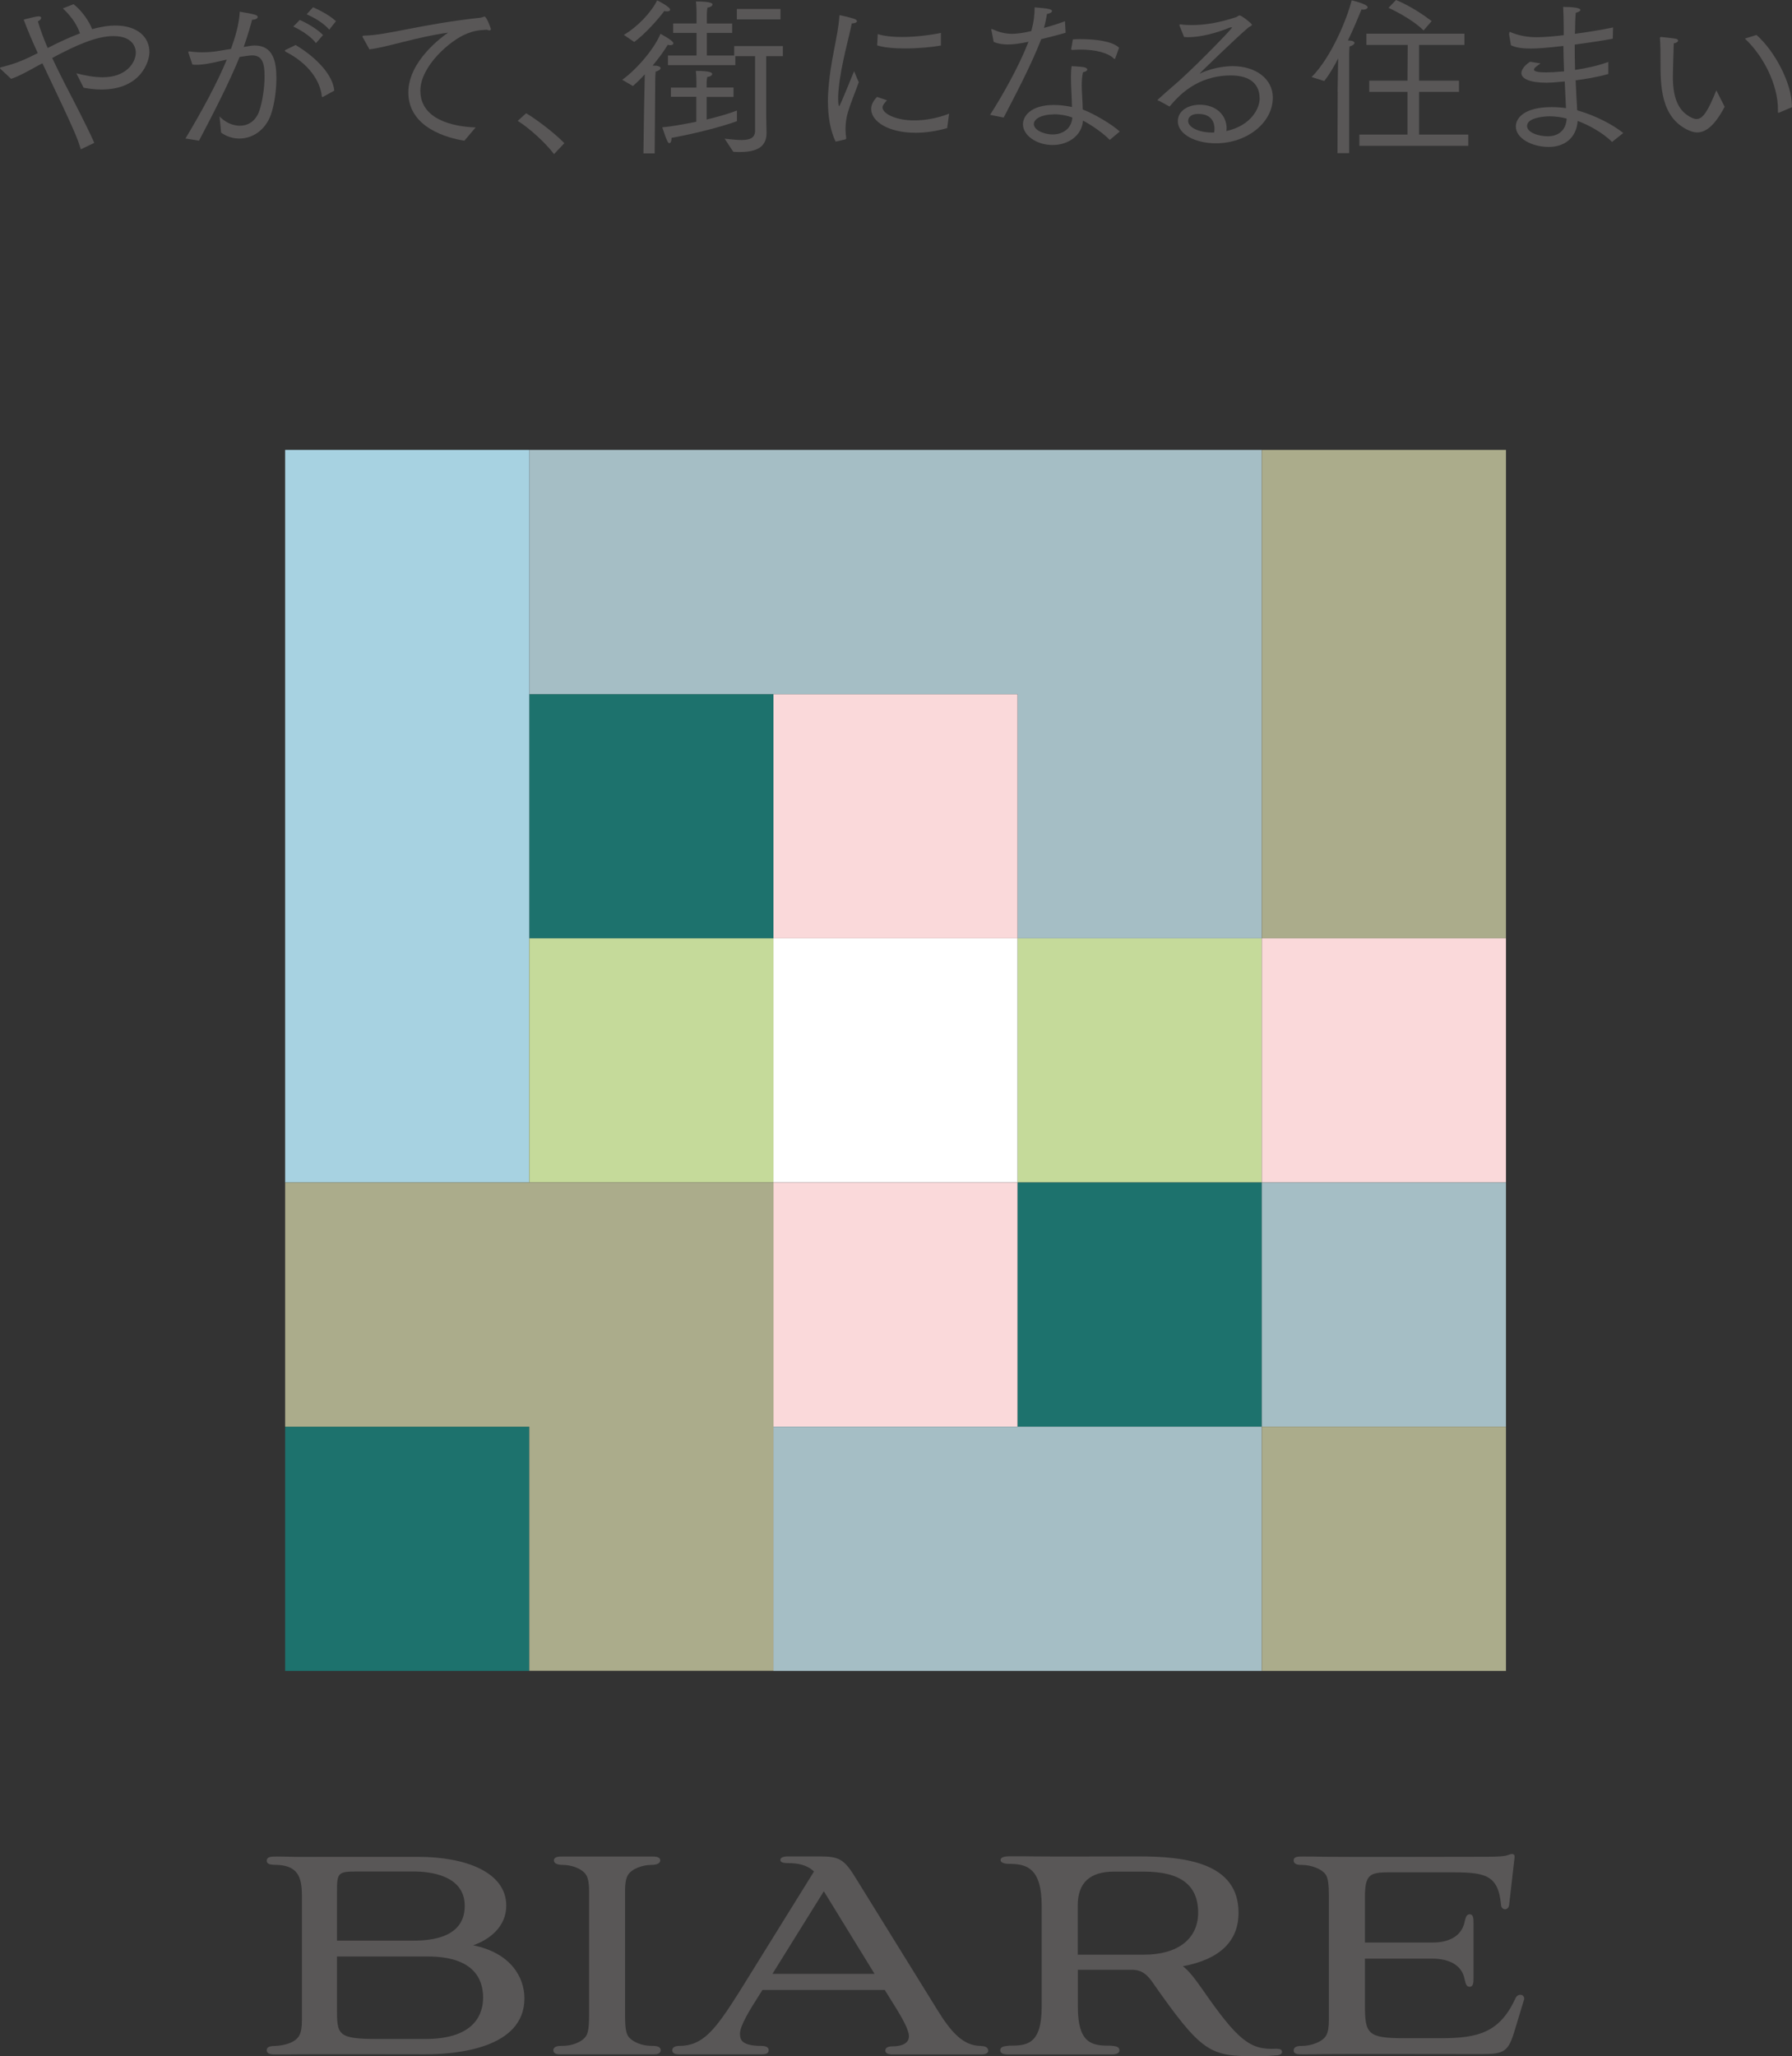 <?xml version="1.0" encoding="UTF-8"?>
<svg id="_レイヤー_2" data-name="レイヤー 2" xmlns="http://www.w3.org/2000/svg" viewBox="0 0 157.94 181.2">
  <rect x="0" y="0" width="157.94" height="181.2" fill="#333333" stroke="none"/>
  <defs>
    <style>
      .cls-1 {
        fill: #fff;
      }

      .cls-2 {
        fill: #c5da9a;
      }

      .cls-3 {
        fill: #1d726d;
      }

      .cls-4 {
        fill: #abac8b;
      }

      .cls-5 {
        fill: #595757;
      }

      .cls-6 {
        fill: #a5bec5;
      }

      .cls-7 {
        fill: #a7d2e1;
      }

      .cls-8 {
        fill: #fad9da;
      }
    </style>
  </defs>
  <g id="_レイヤー_1-2" data-name="レイヤー 1">
    <g>
      <g>
        <g>
          <path class="cls-5" d="M57.6,180.3c-.22,0-.41-.01-.59-.03-.61-.08-1.39-.37-1.69-.9-.17-.33-.23-.82-.23-1.8v-10.96c0-.62.07-1.02.23-1.33.36-.64,1.41-.93,2.04-.93.69,0,.83-.22.83-.4,0-.34-.48-.34-.74-.34h-7.89c-.26,0-.74,0-.74.34,0,.18.14.4.83.4.63,0,1.68.29,2.04.93.16.31.23.72.23,1.33v10.96c0,.98-.06,1.47-.23,1.8-.3.53-1.07.82-1.69.9-.17.02-.36.03-.59.03-.57,0-.64.26-.64.37,0,.37.42.37.61.37h8.24c.18,0,.61,0,.61-.37,0-.11-.06-.37-.64-.37Z"/>
          <path class="cls-5" d="M41.71,171.43c1.46-.51,2.91-1.65,2.91-3.49,0-2.99-3.67-4.3-7.72-4.3h-8.89c-.64,0-1.3.01-1.94,0-.59-.01-1.15-.03-1.66-.03-.56,0-.9.03-.9.37,0,.31.32.34.66.36h.11c1.95.04,2.33,1.03,2.33,2.74v10.96c0,.62-.07,1.02-.23,1.34-.3.55-1.14.9-2.27.93h-.08c-.22.03-.52.07-.52.37,0,.37.46.37.86.37.5,0,1.07,0,1.66-.01.63-.02,11.44,0,11.44,0,2.63,0,8.75-.47,8.75-4.93,0-1.87-1.21-4.01-4.53-4.68ZM29.7,172.42h8c4.03,0,4.88,1.97,4.88,3.62,0,1.36-.66,3.65-5.09,3.65h-4.17c-3.62,0-3.62-.37-3.62-2.76v-4.51ZM29.7,166.77c0-1.77.07-1.84,1.87-1.84h4.91c1.35,0,4.48.3,4.48,3.03s-2.8,3.06-4.48,3.06h-6.78s0-4.26,0-4.26Z"/>
          <path class="cls-5" d="M86.45,180.3c-1.56,0-2.63-1.22-3.84-3.18l-7.07-11.42c-1.14-1.9-1.55-2.1-3.38-2.1h-2.72c-.49,0-.66.15-.66.29s.05.3.65.3c.87,0,1.69.14,2.31.74l-6.57,10.59c-2.14,3.39-3.22,4.78-5.31,4.78-.58,0-.61.31-.61.37,0,.37.43.37.61.37h7.28c.18,0,.61,0,.61-.37,0-.11-.06-.37-.64-.37-1.89,0-1.89-.66-1.89-1.1,0-.69.93-2.17,1.43-2.96l.55-.87h10.78l1.1,1.77c.39.65,1.03,1.73,1.03,2.31s-.55.89-1.47.89c-.53,0-.61.23-.61.37,0,.1.06.34.61.34h7.82c.16,0,.64,0,.64-.34,0-.07-.03-.4-.64-.4ZM77.08,173.95h-9l4.53-7.28,4.47,7.28Z"/>
          <path class="cls-5" d="M112.56,180.55h-.08c-2.29.12-3.36-.69-6.55-5.3-.66-.93-1.15-1.58-1.68-1.97,3.26-.61,4.91-2.2,4.91-4.72,0-4.41-4.71-4.96-8.81-4.96-.79,0-8.46.02-9.16,0-.67-.02-1.32-.01-2.2-.01-.28,0-.8.03-.8.32,0,.34.59.35.93.35,1.41.03,2.69.43,2.69,3.69v8.93c0,3.35-1.39,3.38-2.74,3.4h-.12c-.39.04-.79.06-.79.4,0,.37.48.37.77.37h8.96c.29,0,.77,0,.77-.37,0-.34-.4-.37-.79-.4h-.14c-1.54,0-2.73-.26-2.73-3.41v-3.28s4.84,0,4.84,0c.69.03,1.13.29,1.63.95,4.51,6.45,5.13,6.67,9.34,6.67.83,0,1.37-.05,1.69-.08h.1c.3-.06.41-.18.39-.33-.02-.16-.15-.24-.41-.24ZM105.6,168.55c0,2.32-1.79,3.71-4.78,3.71h-5.83v-4.35q0-2.97,3.19-2.97h2.64c3.22,0,4.78,1.18,4.78,3.62Z"/>
          <path class="cls-5" d="M134.13,175.82c-.17-.07-.41-.01-.54.24-1.39,3.03-3.23,3.56-6.58,3.56h-3.28c-3.2,0-3.43-.4-3.43-2.91v-4.1h5.95c1.56,0,2.59.63,2.82,1.75l.03.13c.08.32.14.6.43.6.34,0,.34-.43.34-.77v-4.85c0-.36,0-.77-.34-.77-.28,0-.35.28-.43.6l-.03.14c-.27,1.13-1.27,1.75-2.82,1.75h-5.95v-3.98c0-2,.4-2.21,2.14-2.21h5.25c3.08,0,4.34.11,4.6,2.82,0,.29.18.43.34.44.19,0,.35-.13.38-.39l.44-3.86c.02-.21.1-.51-.04-.58-.15-.1-.35,0-.57.07-.26.09-.78.13-1.81.13,0,0-13.21.03-14.41,0-.61-.02-1.2-.02-1.8-.02-.41,0-.8,0-.8.34,0,.4.48.4.77.4.64,0,1.74.3,2.1.93.16.3.23.8.23,1.8v10.96c0,.62-.07,1.02-.23,1.33-.36.64-1.47.93-2.1.93-.29,0-.77,0-.77.4,0,.34.39.34.8.34.62,0,1.23,0,1.86-.02.66-.02,13.89,0,13.89,0,2.04,0,2.37-.22,2.94-2.12l.8-2.64c.07-.19-.01-.38-.19-.45Z"/>
        </g>
        <g>
          <g>
            <rect class="cls-3" x="46.65" y="61.17" width="21.52" height="21.52"/>
            <rect class="cls-8" x="68.17" y="61.17" width="21.52" height="21.52"/>
            <polygon class="cls-6" points="46.65 39.65 46.65 61.17 89.69 61.17 89.69 82.69 111.21 82.69 111.21 39.65 46.65 39.65"/>
            <rect class="cls-4" x="111.21" y="39.65" width="21.52" height="43.04"/>
          </g>
          <g>
            <rect class="cls-7" x="25.13" y="39.65" width="21.52" height="64.56"/>
            <rect class="cls-2" x="46.65" y="82.69" width="21.52" height="21.52"/>
            <rect class="cls-1" x="68.17" y="82.69" width="21.52" height="21.52"/>
            <rect class="cls-2" x="89.69" y="82.69" width="21.52" height="21.52"/>
            <rect class="cls-8" x="111.21" y="82.69" width="21.52" height="21.52"/>
          </g>
          <g>
            <rect class="cls-8" x="68.17" y="104.21" width="21.52" height="21.52"/>
            <rect class="cls-3" x="89.69" y="104.21" width="21.52" height="21.52"/>
            <rect class="cls-6" x="111.21" y="104.21" width="21.52" height="21.52"/>
          </g>
          <g>
            <rect class="cls-3" x="25.13" y="125.73" width="21.52" height="21.52"/>
            <polygon class="cls-4" points="25.13 104.21 25.13 125.73 46.65 125.73 46.65 147.24 68.17 147.24 68.17 104.21 25.13 104.21"/>
            <rect class="cls-6" x="68.17" y="125.73" width="43.04" height="21.52"/>
            <rect class="cls-4" x="111.21" y="125.73" width="21.52" height="21.52"/>
          </g>
        </g>
      </g>
      <g>
        <path class="cls-5" d="M.03,6.06s-.03-.03-.03-.06.03-.05.06-.06c.96-.24,1.82-.53,2.82-1.04l.45-.22c-.49-1.07-.92-2.07-1.24-2.95.08-.03,1.08-.29,1.32-.29.16,0,.22.06.22.13,0,.1-.1.22-.29.32.21.72.51,1.51.86,2.34.94-.48,1.91-.94,2.85-1.29-.21-.59-.59-1.34-1.51-2.2l.94-.37c.7.53,1.39,1.51,1.64,2.2.91-.25,1.53-.32,2.04-.32,1.96,0,3.01,1.02,3.01,2.34,0,.83-.75,3.3-4.24,3.3-.64,0-1.23-.1-1.56-.16l-.64-1.27c.75.19,1.56.35,2.33.35,2.04,0,2.91-1.27,2.91-2.18,0-.13-.02-1.45-1.97-1.45-1.47,0-3.26.78-5.4,1.93.35.75.73,1.51,1.11,2.26.96,1.86,1.94,3.73,2.6,5.22l-1.19.57c-.33-1.08-.45-1.42-3.38-7.58l-.37.19c-.96.54-1.74.96-2.39,1.18L.03,6.06Z"/>
        <path class="cls-5" d="M16.34,12.22c1.49-2.49,2.8-4.91,3.65-6.97-1.49.35-2.06.46-2.74.46-.11,0-.2-.02-.29-.02l-.35-1.03s-.02-.03-.02-.05c0-.06.06-.08.11-.08.35.05.73.08,1.12.08s.83-.03,1.27-.09l1.27-.21c.36-1,.73-2.21.77-3.28.12.02.99.17,1.32.26.18.05.26.12.26.21,0,.12-.18.24-.49.24-.11.44-.42,1.49-.74,2.4l.47-.08c.17-.03.33-.05.5-.05,1.62,0,1.91,1.41,1.91,2.87,0,1.06-.17,2.34-.49,3.24-.49,1.36-1.62,2.09-2.77,2.09-.56,0-1.12-.17-1.61-.52l-.14-1.43c.49.52,1.15.82,1.79.82.71,0,1.38-.38,1.71-1.29.27-.77.47-2.06.47-3.08,0-1.21-.24-1.83-1.11-1.83-.2,0-.68.08-1.09.14-.91,2.21-2.05,4.47-3.58,7.38l-1.23-.2ZM26.06,3.97c1.9,1.14,3.29,2.68,3.4,4.02l-.96.53s-.06.03-.08.03c-.05,0-.06-.03-.06-.09-.14-1.32-1.15-2.87-3.2-3.91-.03-.03-.05-.06-.05-.08,0-.03.02-.06.03-.06l.91-.44ZM26.42,1.76c.32.14,1.4.65,2.05,1.33l-.62.71c-.36-.47-1.06-1.02-2-1.46l.58-.59ZM27.59.64c.2.09,1.35.59,2.02,1.23l-.59.74c-.47-.53-1.18-.99-1.99-1.35l.56-.62Z"/>
        <path class="cls-5" d="M31.98,3.31s-.03-.06-.03-.09c0-.05.05-.08.12-.08,2.06-.03,5.08-1.02,10.28-1.58.08-.02.14-.03.2-.05.06-.03.11-.05.15-.05.18,0,.56.99.56,1.11,0,.08-.06.11-.12.11s-.14-.02-.23-.06c-.77.03-1.2.12-1.77.35-1.44.56-4.09,2.85-4.09,5.02,0,2.55,2.88,3.17,4.87,3.24l-.99,1.17c-1.47-.23-4.94-1.14-4.94-4.26,0-2.77,3.02-4.93,3.5-5.26-2.64.35-5.32,1.27-6.93,1.47l-.58-1.05Z"/>
        <path class="cls-5" d="M46.37,9.98c.94.55,2.56,1.79,3.37,2.64l-.91.96c-.86-1.12-2.2-2.29-3.2-2.93l.74-.67Z"/>
        <path class="cls-5" d="M56.77,9.37c0-.36.05-2.05.06-2.82-.33.36-.68.71-1.05,1.03l-.94-.55c1.18-.83,2.81-2.67,3.37-4.05.02.02,1.14.59,1.14.83,0,.11-.11.17-.27.17-.06,0-.14-.02-.23-.03-.33.56-.79,1.18-1.33,1.83.17,0,.3.02.38.02.23.05.32.12.32.2,0,.12-.17.24-.44.32-.02.26-.03.74-.03.74l-.05,6.46h-.99l.06-4.15ZM54.98,3.08c1.2-.71,2.41-1.97,2.94-3.05,0,0,1.14.56,1.14.82,0,.11-.11.15-.27.15-.08,0-.15,0-.24-.03-.58.77-1.67,2-2.65,2.73l-.91-.62ZM59.14,7.72h2.24v-.44c0-.09,0-.62-.05-1.03,1.27,0,1.44.15,1.44.27,0,.11-.15.23-.44.27-.05.32-.05.59-.05.59v.33h2.37v.83h-2.37v1.99c1.02-.24,1.99-.52,2.67-.79v.94c-1.46.53-3.82,1.12-5.76,1.47,0,.3-.09.47-.2.47-.09,0-.2-.11-.62-1.4.74-.06,1.85-.26,3-.49v-2.2h-2.24v-.83ZM63.85,12.22c.56.06,1.08.12,1.5.12.73,0,1.2-.18,1.2-.82v-6.57h-1.74v.79h-5.94v-.85h2.52v-1.99h-2.06v-.83h2.06v-.91c0-.09,0-.62-.05-1.03,1.43,0,1.46.2,1.46.26,0,.12-.17.24-.45.29-.05.32-.05.59-.05.59v.8h2.23v.83h-2.23v1.99h2.41v-.83h4.29v.89h-1.47v5.23c0,.5.03,1.18.03,1.52v.03c0,1.46-1.26,1.67-2.44,1.67-.17,0-.32-.02-.49-.02l-.77-1.17ZM64.94.79h3.85v.92h-3.85v-.92Z"/>
        <path class="cls-5" d="M73.65,12.48c-.5-1.02-.68-2.34-.68-3.56,0-.23,0-.47.02-.7.17-2.91.86-4.87.99-6.79,0-.08.02-.09.05-.09.02,0,.8.17,1.26.32.15.05.24.14.24.21,0,.09-.14.18-.46.2-.18.99-.96,3.67-1.15,5.75-.01.06-.05.46-.05.83,0,.53.06.71.09.71.08,0,1.3-3.08,1.32-3.09.03.06.23.61.41.97-.29.83-.76,1.93-.99,2.77-.08.27-.18.77-.18,1.36,0,.26.02.52.06.79v.03s-.02.08-.06.09l-.86.2ZM78.17,8.85c-.2.2-.39.44-.39.61,0,.53,1.11,1.15,2.79,1.15.96,0,2.02-.18,3.08-.59l-.17,1.27c-1.02.29-1.96.41-2.77.41-2.43,0-3.93-1-3.93-2.11,0-.47.35-.88.52-1.05l.88.3ZM77.35,3c.55.18,1.3.26,2.14.26,1.11,0,2.37-.14,3.44-.36v1.11c-.74.14-2,.26-3.18.26-.94,0-1.85-.08-2.44-.27l.05-.99Z"/>
        <path class="cls-5" d="M87.27,10.11c1.06-1.67,2.47-4.11,3.38-6.43-.65.14-1.26.24-1.83.24-.45,0-.85-.06-1.24-.23l-.2-1.03s-.02-.03-.02-.05c0-.03.03-.06.06-.06,0,0,.02,0,.03.02.61.27,1.14.41,1.74.41.41,0,.94-.06,1.7-.24.23-.82.29-1.38.3-2.09,1.2.09,1.53.17,1.53.32,0,.11-.15.21-.44.26-.06.33-.15.8-.27,1.23.67-.18,1.33-.39,1.85-.59l.06,1.02c-.62.18-1.4.38-2.15.56-.94,2.43-2.43,5.2-3.31,6.91l-1.2-.24ZM97.82,12.34c-.59-.61-1.61-1.32-2.37-1.71-.09,1.33-1.32,2.15-2.67,2.15-1.44,0-2.62-.86-2.62-1.83,0-.71.68-1.7,2.73-1.7.56,0,1.12.08,1.59.18-.02-.91-.09-1.86-.09-2.64,0-.36.02-.7.06-.96,0,0,.73.03,1.08.09.21.05.3.12.3.21s-.12.18-.38.24c-.08.35-.11.74-.11,1.14,0,.67.08,1.4.09,2.14.96.36,2.56,1.29,3.26,1.94l-.88.74ZM92.88,10.08c-1.06,0-1.76.39-1.76.85,0,.56.94.92,1.65.92.91,0,1.68-.53,1.74-1.49-.45-.18-1.06-.29-1.64-.29ZM94.56,3.47c.21-.02.45-.02.7-.02,1.29,0,2.8.18,3.37.76l-.33.91s-.03.08-.06.08c-.02,0-.03-.02-.06-.03-.5-.5-1.59-.8-2.96-.8-.23,0-.45.02-.7.03-.11,0-.11-.05-.11-.05v-.03l.15-.85Z"/>
        <path class="cls-5" d="M102.09,8.89s-.06-.05-.06-.06c0-.03.02-.06.05-.08.93-.86,1.73-1.5,2.15-1.91,1.26-1.14,4.35-4.28,4.35-4.41,0-.03-.02-.03-.05-.03s-.08.02-.14.03c-1.23.5-2.58.85-3.71.85-.11,0-.21-.02-.32-.02l-.39-.97s-.02-.06-.02-.09.02-.05.06-.05h.05c.33.05.67.06,1.02.06,1.27,0,2.58-.27,3.87-.7.15-.05.2-.15.3-.15.2,0,1.09.73,1.09.82s-.18.14-.33.26c-1.08.91-4.32,4.05-4.28,4.05.02,0,.09-.03.12-.05,1.24-.56,2.41-.61,2.81-.61,1.96,0,3.52,1.08,3.52,2.77,0,2.23-2.29,4.03-5.02,4.03-1.86,0-3.35-.83-3.35-1.94,0-.99.99-1.46,1.93-1.46,1.47,0,2.37.94,2.37,2.09,0,.08-.02.15-.02.23,2.23-.5,2.93-2.05,2.93-2.85,0-1.59-1.24-2.05-2.53-2.05-3.03,0-4.64,1.83-5.41,2.74l-.97-.53ZM107.04,11.34c0-.46-.18-1.3-1.44-1.3-.65,0-.88.32-.88.62,0,.56.92,1.02,2.12,1.02h.17c.02-.12.03-.23.03-.33Z"/>
        <path class="cls-5" d="M117.89,8.08l.05-2.93c-.38.73-.76,1.41-1.23,1.99l-1.11-.35c1.76-1.77,3.14-5.19,3.53-6.76.02,0,1.41.33,1.41.61,0,.11-.18.21-.39.21-.05,0-.11,0-.15-.02-.29.71-.7,1.7-1.2,2.74.11,0,.2.01.23.01.24.03.35.11.35.2,0,.12-.18.24-.44.32-.02.23-.03.71-.03.71v8.69h-1.03l.02-5.43ZM119.8,11.86h4.25v-3.76h-3.37v-.99h3.37l.02-3.15h-3.64v-.99h8.64v.99h-4v3.15h3.52v.99h-3.52v3.76h4.34v.99h-9.6v-.99ZM123.04,0c.14.06,1.52.61,3.14,1.86l-.71.82c-1.12-1.09-2.9-1.9-3.09-1.99l.67-.7Z"/>
        <path class="cls-5" d="M133.02,2.96v-.06s.02-.09.05-.09c.02,0,.03,0,.05.02.76.32,1.52.45,2.33.45.76,0,1.8-.11,2.37-.18v-.59c0-.64-.02-1.32-.05-1.9,1.52,0,1.52.24,1.52.26,0,.09-.12.18-.41.26-.05.56-.05.97-.06,1.55l-.02.3c1.09-.14,2.24-.33,3.37-.56l-.03.99c-1.05.2-2.21.36-3.35.52,0,.77.01,1.53.03,2.23.96-.14,2-.36,2.93-.7v1.06c-.94.27-1.96.44-2.88.56.05,1.03.09,1.94.14,2.64,1.7.5,3.09,1.24,4.06,2l-.99.79c-.82-.83-2.14-1.53-3.03-1.85-.12,1.55-1.21,2.29-2.55,2.29-1.49,0-2.9-.76-2.9-1.8,0-.76.76-1.71,3.15-1.71.42,0,.86.03,1.27.09-.03-.74-.08-1.53-.11-2.35-.96.09-1.35.11-1.59.11-1.49,0-2.23-.35-2.23-.85,0-.36.38-.76.77-1l.92.15c-.35.24-.58.41-.58.55,0,.15.32.24,1.09.24.32,0,.71-.02,1.56-.09-.03-.73-.05-1.47-.06-2.24-1.58.18-2.3.23-2.88.23-.64,0-1.26-.06-1.74-.29l-.17-1ZM136.59,10.25c-.68,0-2,.17-2,.85,0,.58,1,.91,1.82.91.92,0,1.61-.5,1.67-1.56-.45-.12-.97-.2-1.49-.2Z"/>
        <path class="cls-5" d="M152.01,9.4c-.94,1.79-1.74,2.27-2.43,2.27-.3,0-.59-.11-.85-.23-2.37-1.15-2.38-3.94-2.38-6.03,0-.68,0-1.44-.05-2.06v-.03s.03-.06.08-.06h.05s.89.09,1.24.15c.14.02.23.09.23.17,0,.09-.12.2-.38.24-.03.88-.08,2.61-.08,2.9,0,1.77.39,3.08,1.71,3.68.14.06.26.09.38.09.56,0,1.02-.73,1.74-2.53l.73,1.44ZM156.83,9.92s-.05.02-.08.02-.05-.02-.05-.06v-.26c0-2.08-1.2-4.61-2.91-6.22l1.02-.32c1.64,1.44,3.12,4.31,3.12,6.23v.14l-1.11.47Z"/>
      </g>
    </g>
  </g>
</svg>